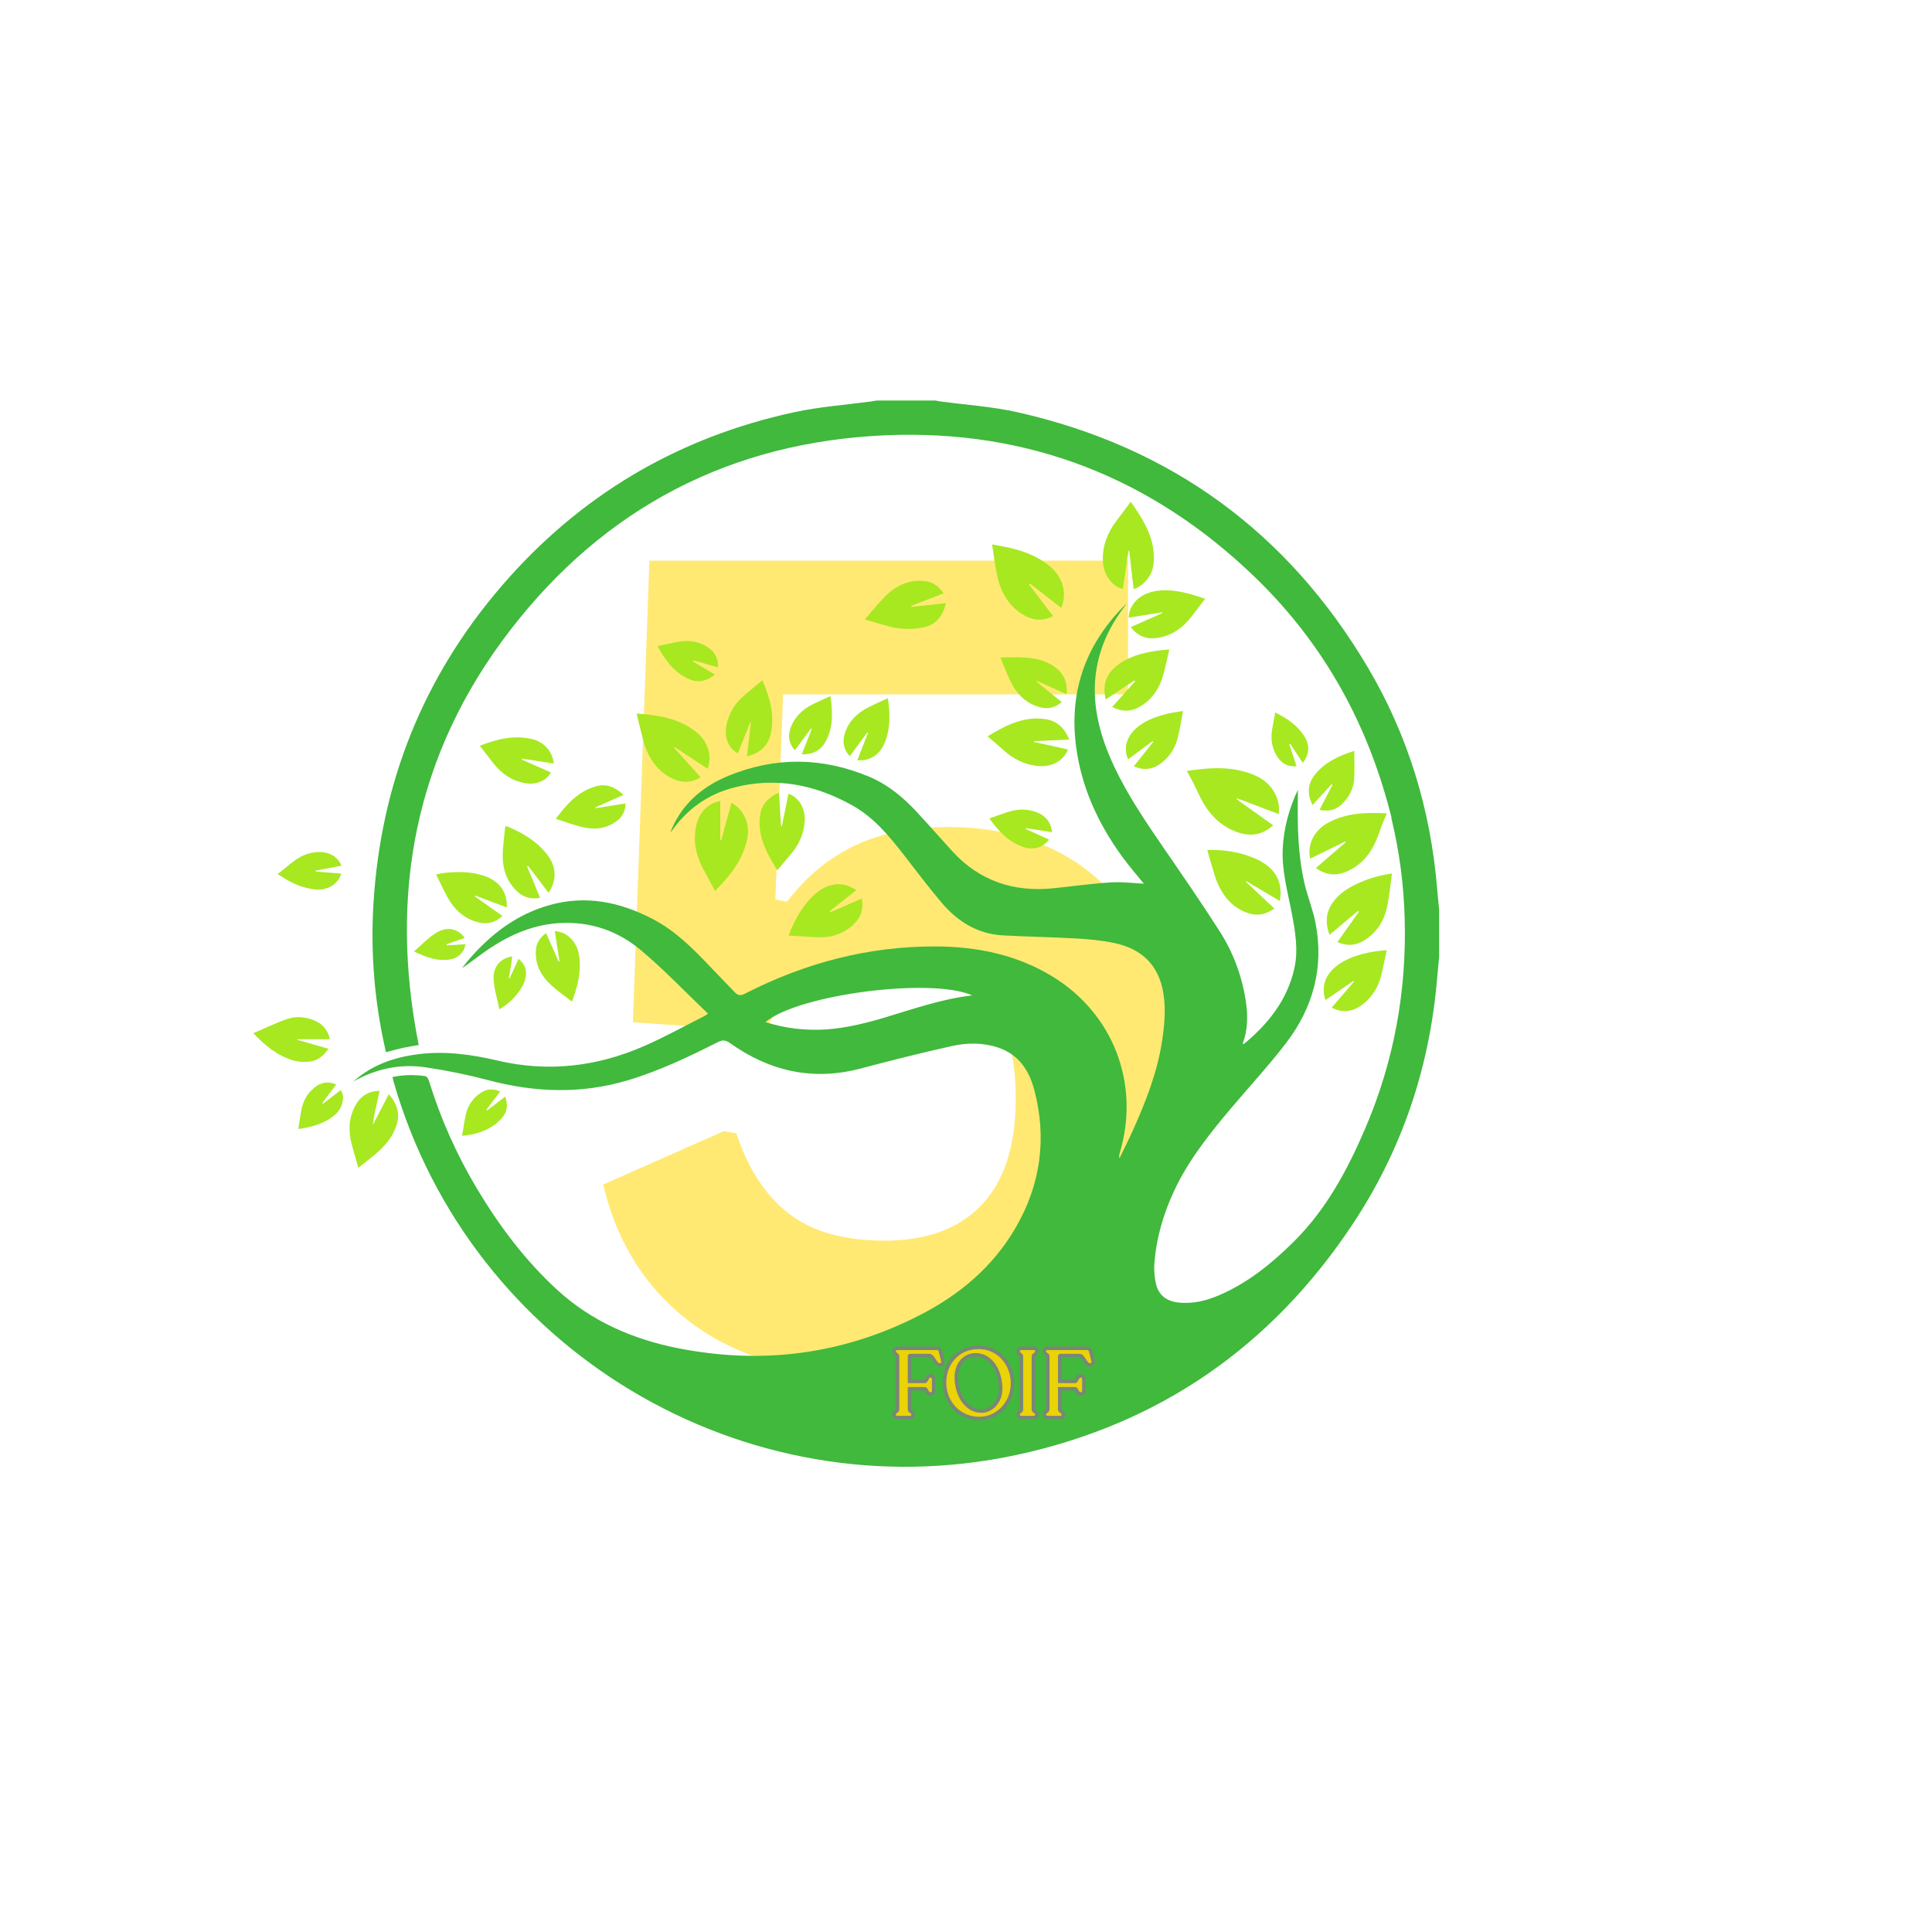 <?xml version="1.0" encoding="UTF-8"?>
<svg xmlns="http://www.w3.org/2000/svg" xmlns:xlink="http://www.w3.org/1999/xlink" width="500" zoomAndPan="magnify" viewBox="0 0 375 375" height="500" preserveAspectRatio="xMidYMid meet" version="1.0">
  <defs>
    <filter x="0%" y="0%" width="100%" height="100%" id="04acd80299">
      <feColorMatrix values="0 0 0 0 1 0 0 0 0 1 0 0 0 0 1 0 0 0 1 0" color-interpolation-filters="sRGB"></feColorMatrix>
    </filter>
    <g></g>
    <mask id="ac83f038dd">
      <g filter="url(#04acd80299)">
        <rect x="-37.5" width="450" fill="#000000" y="-37.5" height="450" fill-opacity="0.55"></rect>
      </g>
    </mask>
    <clipPath id="7c5e504cf1">
      <rect x="0" width="133" y="0" height="298"></rect>
    </clipPath>
    <clipPath id="a15240f942">
      <path d="M 49.094 197 L 65 197 L 65 207 L 49.094 207 Z M 49.094 197 " clip-rule="nonzero"></path>
    </clipPath>
    <clipPath id="5558932ef3">
      <path d="M 68 77.738 L 279.344 77.738 L 279.344 284.738 L 68 284.738 Z M 68 77.738 " clip-rule="nonzero"></path>
    </clipPath>
    <mask id="1e838357f6">
      <g filter="url(#04acd80299)">
        <rect x="-37.5" width="450" fill="#000000" y="-37.5" height="450" fill-opacity="0.89"></rect>
      </g>
    </mask>
    <clipPath id="3c44561491">
      <path d="M 0.801 0.801 L 41.359 0.801 L 41.359 25.762 L 0.801 25.762 Z M 0.801 0.801 " clip-rule="nonzero"></path>
    </clipPath>
    <clipPath id="717b0b2099">
      <rect x="0" width="42" y="0" height="26"></rect>
    </clipPath>
  </defs>
  <rect x="-37.5" width="450" fill="#ffffff" y="-37.5" height="450" fill-opacity="1"></rect>
  <rect x="-37.5" width="450" fill="#ffffff" y="-37.5" height="450" fill-opacity="1"></rect>
  <g mask="url(#ac83f038dd)">
    <g transform="matrix(1, 0, 0, 1, 107, 32)">
      <g clip-path="url(#7c5e504cf1)">
        <g fill="#ffd700" fill-opacity="1">
          <g transform="translate(0.049, 232.933)">
            <g>
              <path d="M 65.031 2.25 C 49.438 2.25 37.066 -1.023 27.922 -7.578 C 18.773 -14.129 12.812 -23.273 10.031 -35.016 L 33.422 -45.375 L 35.875 -44.953 C 38.156 -38.047 41.555 -32.848 46.078 -29.359 C 50.598 -25.867 56.805 -24.125 64.703 -24.125 C 72.816 -24.125 79.078 -26.438 83.484 -31.062 C 87.898 -35.695 90.109 -42.602 90.109 -51.781 C 90.109 -60.895 87.922 -67.801 83.547 -72.5 C 79.172 -77.195 73.211 -79.547 65.672 -79.547 C 59.898 -79.547 55.055 -78.301 51.141 -75.812 C 47.223 -73.32 43.953 -69.617 41.328 -64.703 L 15.797 -66.516 L 19 -156.109 L 111.906 -156.109 L 111.906 -130.156 L 44.953 -130.156 L 43.453 -90.328 L 45.703 -89.906 C 49.328 -94.676 53.664 -98.285 58.719 -100.734 C 63.781 -103.191 69.867 -104.422 76.984 -104.422 C 85.879 -104.422 93.656 -102.445 100.312 -98.5 C 106.969 -94.551 112.109 -88.676 115.734 -80.875 C 119.367 -73.082 121.188 -63.562 121.188 -52.312 C 121.188 -40.852 118.992 -31.047 114.609 -22.891 C 110.234 -14.742 103.848 -8.516 95.453 -4.203 C 87.055 0.098 76.914 2.25 65.031 2.25 Z M 65.031 2.25 "></path>
            </g>
          </g>
        </g>
      </g>
    </g>
  </g>
  <path fill="#a7e821" d="M 230.367 149.645 C 234.867 148.949 239.297 148.656 243.582 150.5 C 246.793 151.883 248.613 154.898 248.203 158.012 L 240.148 154.961 L 240.035 155.141 L 247.133 160.199 C 245.176 161.926 243.043 162.395 240.66 161.68 C 237.5 160.727 235.207 158.664 233.566 155.867 C 232.852 154.645 232.312 153.316 231.668 152.051 C 231.285 151.297 230.859 150.562 230.367 149.645 Z M 230.367 149.645 " fill-opacity="1" fill-rule="nonzero"></path>
  <path fill="#a7e821" d="M 269.195 157.887 C 265.219 157.648 261.32 157.758 257.73 159.727 C 255.047 161.195 253.695 163.977 254.305 166.664 L 261.086 163.336 L 261.199 163.484 L 255.418 168.477 C 257.27 169.824 259.168 170.062 261.199 169.238 C 263.879 168.148 265.711 166.16 266.914 163.582 C 267.441 162.457 267.805 161.254 268.258 160.094 C 268.52 159.402 268.832 158.73 269.195 157.887 Z M 269.195 157.887 " fill-opacity="1" fill-rule="nonzero"></path>
  <path fill="#a7e821" d="M 199.703 113.414 C 201.25 115.449 202.801 117.484 204.414 119.598 C 202.477 120.559 200.637 120.477 198.867 119.473 C 195.883 117.789 194.277 115.066 193.57 111.812 C 193.141 109.844 192.91 107.828 192.562 105.668 C 193.773 105.902 195.027 106.098 196.258 106.398 C 198.73 106.988 201.082 107.898 203.148 109.418 C 206.195 111.652 207.273 114.867 205.977 117.984 C 204.926 117.168 203.895 116.371 202.863 115.566 C 201.832 114.766 200.871 114.008 199.863 113.23 Z M 199.703 113.414 " fill-opacity="1" fill-rule="nonzero"></path>
  <path fill="#a7e821" d="M 137.348 149.207 L 130.945 145.004 L 130.816 145.125 L 135.992 150.867 C 134.395 151.863 132.777 152.012 131.109 151.367 C 128.188 150.238 126.426 147.977 125.312 145.156 C 124.922 144.172 124.711 143.117 124.441 142.086 C 124.141 140.926 123.871 139.758 123.562 138.492 C 127.691 138.785 131.746 139.391 135.137 142.082 C 137.43 143.922 138.27 146.754 137.348 149.207 Z M 137.348 149.207 " fill-opacity="1" fill-rule="nonzero"></path>
  <path fill="#a7e821" d="M 141.973 155.82 C 144.254 157.023 145.574 159.762 145.09 162.48 C 144.328 166.777 141.73 169.977 138.785 172.93 C 138.074 171.605 137.434 170.359 136.746 169.133 C 135.168 166.348 134.43 163.406 135.141 160.215 C 135.719 157.633 137.5 155.84 139.805 155.5 L 139.805 163.07 L 139.988 163.113 Z M 141.973 155.82 " fill-opacity="1" fill-rule="nonzero"></path>
  <path fill="#a7e821" d="M 248.418 174.891 L 241.906 171.035 L 241.816 171.137 L 247.352 176.34 C 245.574 177.59 244 177.777 242.383 177.273 C 239.461 176.367 237.613 174.246 236.383 171.559 C 235.914 170.531 235.633 169.418 235.297 168.328 C 234.961 167.242 234.668 166.16 234.332 164.984 C 237.559 164.891 240.715 165.367 243.723 166.684 C 244.211 166.898 244.684 167.145 245.137 167.43 C 247.816 169.117 249 171.508 248.418 174.891 Z M 248.418 174.891 " fill-opacity="1" fill-rule="nonzero"></path>
  <path fill="#a7e821" d="M 220.039 114.363 C 219.754 111.875 219.473 109.41 219.184 106.945 L 219.039 106.945 C 218.676 109.398 218.316 111.852 217.953 114.305 C 215.777 113.812 214.195 111.562 214.074 108.953 C 213.941 106.004 214.934 103.438 216.68 101.117 L 219.488 97.391 C 222.02 101.031 224.414 104.758 223.895 109.551 C 223.824 110.09 223.684 110.609 223.469 111.109 C 223.258 111.609 222.98 112.074 222.641 112.496 C 222.301 112.922 221.91 113.293 221.469 113.609 C 221.027 113.926 220.551 114.176 220.039 114.363 Z M 220.039 114.363 " fill-opacity="1" fill-rule="nonzero"></path>
  <path fill="#a7e821" d="M 258.055 181.441 C 257.137 179 257.383 176.859 258.891 174.898 C 260.047 173.398 261.602 172.398 263.293 171.594 C 265.48 170.551 267.777 169.867 270.18 169.551 C 269.871 171.766 269.684 173.922 269.238 176.023 C 268.676 178.688 267.289 180.914 264.957 182.43 C 263.309 183.5 261.547 183.715 259.602 182.855 L 263.75 176.98 C 263.695 176.926 263.645 176.867 263.59 176.809 C 261.781 178.324 259.965 179.84 258.055 181.441 Z M 258.055 181.441 " fill-opacity="1" fill-rule="nonzero"></path>
  <path fill="#a7e821" d="M 207.305 145.473 C 206.379 147.738 204.094 148.93 201.473 148.684 C 198.805 148.426 196.59 147.262 194.641 145.484 C 193.703 144.629 192.734 143.812 191.695 142.914 C 195.156 140.848 198.707 138.914 203.016 139.602 C 205.223 139.957 206.656 141.355 207.547 143.551 L 200.746 143.852 L 200.715 144.02 Z M 207.305 145.473 " fill-opacity="1" fill-rule="nonzero"></path>
  <path fill="#a7e821" d="M 166.211 172.781 L 161.035 176.863 L 161.141 177.078 L 167.277 174.406 C 167.672 176.57 167.012 178.234 165.52 179.578 C 164.746 180.281 163.875 180.832 162.91 181.23 C 161.949 181.633 160.945 181.859 159.902 181.91 C 158.594 181.984 157.273 181.828 155.961 181.766 C 155.043 181.723 154.129 181.656 153.074 181.59 C 153.199 181.266 153.316 180.918 153.461 180.582 C 154.602 177.902 156.059 175.426 158.277 173.484 C 160.785 171.297 163.668 171.023 166.211 172.781 Z M 166.211 172.781 " fill-opacity="1" fill-rule="nonzero"></path>
  <path fill="#a7e821" d="M 183.145 115.168 L 176.871 117.598 C 176.887 117.664 176.898 117.73 176.914 117.797 L 183.617 117.07 C 183.035 119.504 181.711 121.219 179.418 121.73 C 177.746 122.109 176.062 122.18 174.367 121.945 C 172.227 121.625 170.129 120.871 167.855 120.246 C 169.316 118.574 170.48 117.062 171.828 115.734 C 174 113.594 176.582 112.355 179.73 112.828 C 181.172 113.047 182.27 113.844 183.145 115.168 Z M 183.145 115.168 " fill-opacity="1" fill-rule="nonzero"></path>
  <path fill="#a7e821" d="M 214.613 135.758 C 213.93 132.918 214.746 130.754 216.902 129.105 C 219.117 127.406 221.738 126.734 224.438 126.32 C 225.277 126.191 226.129 126.145 226.965 126.066 C 226.562 127.762 226.234 129.387 225.789 130.992 C 225.066 133.586 223.668 135.738 221.305 137.137 C 219.594 138.156 217.824 138.227 215.871 137.223 C 217.395 135.512 218.852 133.887 220.309 132.254 L 220.18 132.078 Z M 214.613 135.758 " fill-opacity="1" fill-rule="nonzero"></path>
  <path fill="#a7e821" d="M 106.473 173.281 L 102.5 168.07 L 102.312 168.176 C 103.133 170.164 103.957 172.148 104.832 174.266 C 102.938 174.617 101.422 174.102 100.184 172.848 C 98.125 170.758 97.426 168.156 97.594 165.297 C 97.691 163.672 97.902 162.055 98.07 160.348 C 98.305 160.395 98.531 160.457 98.758 160.539 C 101.473 161.699 103.965 163.199 105.898 165.488 C 108.008 167.98 108.223 170.695 106.473 173.281 Z M 106.473 173.281 " fill-opacity="1" fill-rule="nonzero"></path>
  <path fill="#a7e821" d="M 257.277 194.113 C 256.465 191.68 257.113 189.438 259.129 187.742 C 261.238 185.961 263.797 185.215 266.445 184.742 C 267.348 184.578 268.266 184.527 269.164 184.422 C 268.828 185.992 268.535 187.449 268.207 188.898 C 267.637 191.414 266.422 193.547 264.312 195.082 C 262.543 196.367 260.648 196.695 258.484 195.582 L 262.809 190.535 L 262.711 190.398 Z M 257.277 194.113 " fill-opacity="1" fill-rule="nonzero"></path>
  <path fill="#a7e821" d="M 233.918 116.211 C 233.059 117.34 232.277 118.352 231.516 119.367 C 229.742 121.746 227.516 123.438 224.512 123.844 C 222.492 124.125 220.824 123.465 219.477 121.723 L 225.59 119.008 L 225.555 118.848 L 219.078 119.883 C 219.117 117.863 220.551 115.992 222.637 115.191 C 225.105 114.242 227.617 114.52 230.105 115.074 C 231.406 115.363 232.668 115.832 233.918 116.211 Z M 233.918 116.211 " fill-opacity="1" fill-rule="nonzero"></path>
  <path fill="#a7e821" d="M 69.562 226.66 C 69.074 224.945 68.633 223.527 68.262 222.09 C 67.574 219.445 67.676 216.855 69.059 214.434 C 70.043 212.707 71.539 211.773 73.68 211.738 C 73.422 212.914 73.191 213.98 72.953 215.047 C 72.68 216.129 72.492 217.223 72.379 218.332 L 75.465 212.379 C 77.094 214.219 77.691 216.141 76.965 218.398 C 76.324 220.43 75.039 222.051 73.504 223.457 C 72.281 224.57 70.934 225.555 69.562 226.66 Z M 69.562 226.66 " fill-opacity="1" fill-rule="nonzero"></path>
  <path fill="#a7e821" d="M 98.371 176.129 L 92.242 173.832 L 92.16 173.984 L 97.516 177.785 C 96.102 179.125 94.516 179.457 92.77 179.008 C 90.016 178.301 88.117 176.48 86.793 174.039 C 86.051 172.672 85.406 171.254 84.652 169.723 C 85.164 169.629 85.723 169.488 86.293 169.43 C 88.895 169.164 91.484 169.148 94.004 170.012 C 96.934 171.012 98.5 173.176 98.371 176.129 Z M 98.371 176.129 " fill-opacity="1" fill-rule="nonzero"></path>
  <path fill="#a7e821" d="M 150.875 168.926 C 148.848 165.625 146.965 162.324 147.523 158.266 C 147.812 156.148 149.117 154.781 151.184 153.836 C 151.332 156.098 151.469 158.234 151.613 160.371 L 151.754 160.383 C 152.184 158.281 152.609 156.176 153.039 154.062 C 155.156 154.836 156.348 156.957 156.191 159.418 C 156.039 161.82 155.105 163.887 153.574 165.707 C 152.699 166.746 151.836 167.777 150.875 168.926 Z M 150.875 168.926 " fill-opacity="1" fill-rule="nonzero"></path>
  <path fill="#a7e821" d="M 147.977 132.047 C 149.41 135.406 150.492 138.871 149.555 142.617 C 148.984 144.879 147.414 146.223 144.973 146.805 C 145.242 144.547 145.504 142.395 145.766 140.242 L 145.625 140.199 C 144.828 142.199 144.027 144.195 143.223 146.195 C 141.445 145.375 140.531 143.121 140.988 140.801 C 141.219 139.656 141.629 138.582 142.23 137.582 C 142.828 136.578 143.578 135.707 144.48 134.965 C 145.602 133.996 146.758 133.059 147.977 132.047 Z M 147.977 132.047 " fill-opacity="1" fill-rule="nonzero"></path>
  <path fill="#a7e821" d="M 101.285 147.441 L 106.918 149.918 C 106.219 151.371 104.348 152.273 102.504 152.082 C 99.637 151.77 97.445 150.297 95.699 148.078 C 94.844 146.996 94.012 145.898 93.129 144.754 C 96.367 143.484 99.684 142.641 103.195 143.438 C 103.762 143.555 104.293 143.754 104.793 144.043 C 105.293 144.328 105.738 144.688 106.121 145.113 C 106.508 145.543 106.816 146.02 107.051 146.547 C 107.281 147.074 107.426 147.625 107.48 148.199 L 101.375 147.254 Z M 101.285 147.441 " fill-opacity="1" fill-rule="nonzero"></path>
  <g clip-path="url(#a15240f942)">
    <path fill="#a7e821" d="M 64.035 201.711 L 57.738 201.711 L 57.684 201.824 L 63.754 203.562 C 62.77 205.004 61.559 205.938 59.93 206.082 C 58.898 206.188 57.879 206.102 56.879 205.82 C 53.84 204.895 51.441 202.961 49.168 200.539 C 51.473 199.562 53.605 198.508 55.844 197.754 C 57.477 197.203 59.234 197.367 60.879 198.008 C 62.52 198.648 63.621 199.848 64.035 201.711 Z M 64.035 201.711 " fill-opacity="1" fill-rule="nonzero"></path>
  </g>
  <path fill="#a7e821" d="M 207.023 134.742 L 201.262 132.156 L 201.168 132.289 L 206.094 136.273 C 204.832 137.344 203.473 137.668 201.996 137.305 C 199.211 136.617 197.359 134.758 196.141 132.246 C 195.441 130.816 194.887 129.316 194.168 127.609 C 195.789 127.609 197.383 127.527 198.941 127.629 C 200.98 127.766 202.965 128.211 204.68 129.414 C 206.461 130.664 207.234 132.391 207.023 134.742 Z M 207.023 134.742 " fill-opacity="1" fill-rule="nonzero"></path>
  <path fill="#a7e821" d="M 220.07 148.742 C 221.375 147.105 222.609 145.555 223.84 144.008 L 223.723 143.84 L 218.969 147.387 C 218.109 145.562 218.539 143.418 220.039 141.836 C 221.805 139.98 224.117 139.16 226.52 138.559 C 227.512 138.309 228.535 138.195 229.625 138 C 229.27 139.832 229.016 141.535 228.598 143.203 C 228.348 144.273 227.91 145.258 227.281 146.16 C 226.652 147.062 225.879 147.816 224.957 148.422 C 223.457 149.414 221.863 149.523 220.07 148.742 Z M 220.07 148.742 " fill-opacity="1" fill-rule="nonzero"></path>
  <path fill="#a7e821" d="M 105.984 181.102 L 108.43 186.633 L 108.602 186.586 C 108.293 184.641 107.992 182.695 107.684 180.73 C 110.105 180.855 112.039 182.844 112.414 185.527 C 112.84 188.613 112.141 191.523 110.996 194.414 C 109.641 193.344 108.281 192.398 107.062 191.289 C 105.031 189.438 103.77 187.184 104.031 184.316 C 104.148 183.004 104.805 181.98 105.984 181.102 Z M 105.984 181.102 " fill-opacity="1" fill-rule="nonzero"></path>
  <path fill="#a7e821" d="M 121.008 154.285 L 115.566 156.723 L 115.621 156.871 L 121.406 155.945 C 121.422 156.625 121.281 157.266 120.977 157.871 C 120.672 158.48 120.246 158.98 119.691 159.371 C 117.762 160.816 115.543 161.086 113.285 160.598 C 111.492 160.211 109.766 159.527 107.883 158.926 C 109.977 156.125 112.203 153.582 115.707 152.609 C 117.734 152.059 119.398 152.762 121.008 154.285 Z M 121.008 154.285 " fill-opacity="1" fill-rule="nonzero"></path>
  <path fill="#a7e821" d="M 172.344 135.508 C 172.75 138.469 172.898 141.395 171.699 144.223 C 170.73 146.539 168.883 147.715 166.398 147.574 L 168.473 142.277 L 168.324 142.195 C 167.219 143.695 166.113 145.191 164.941 146.773 C 163.762 145.512 163.508 144.109 163.918 142.598 C 164.609 140.066 166.344 138.391 168.629 137.246 C 169.805 136.652 171.008 136.133 172.344 135.508 Z M 172.344 135.508 " fill-opacity="1" fill-rule="nonzero"></path>
  <path fill="#a7e821" d="M 254.773 156.246 C 253.699 154.121 253.789 152.23 255.129 150.492 C 257.102 147.922 259.91 146.695 262.867 145.738 C 262.867 147.629 262.953 149.434 262.844 151.219 C 262.734 152.934 261.973 154.434 260.828 155.719 C 259.625 157.066 258.129 157.629 256.117 157.195 L 258.641 152.328 L 258.461 152.215 Z M 254.773 156.246 " fill-opacity="1" fill-rule="nonzero"></path>
  <path fill="#a7e821" d="M 155.617 146.41 L 157.559 141.512 L 157.414 141.414 L 154.273 145.633 C 153.113 144.281 152.891 142.859 153.449 141.301 C 154.242 139.094 155.832 137.629 157.891 136.625 C 158.941 136.113 160.012 135.648 161.191 135.105 C 161.621 138.168 161.785 141.184 160.215 144.004 C 159.258 145.711 157.734 146.473 155.617 146.41 Z M 155.617 146.41 " fill-opacity="1" fill-rule="nonzero"></path>
  <path fill="#a7e821" d="M 192.016 158.867 C 193.109 158.48 194.047 158.16 194.977 157.82 C 196.969 157.09 198.988 156.855 201.027 157.59 C 202.801 158.234 203.969 159.395 204.199 161.527 L 199.152 160.742 L 199.09 160.91 L 203.637 162.969 C 202.43 164.492 200.613 165.047 198.711 164.43 C 195.746 163.473 193.812 161.281 192.016 158.867 Z M 192.016 158.867 " fill-opacity="1" fill-rule="nonzero"></path>
  <path fill="#a7e821" d="M 66.258 168.035 L 61.316 168.98 L 61.297 169.172 L 66.227 169.566 C 65.707 171.582 63.539 172.895 61.199 172.652 C 58.5 172.371 56.164 171.215 53.883 169.637 C 55.992 168.137 57.672 166.137 60.309 165.57 C 62.879 165.012 64.961 165.68 66.043 167.523 C 66.125 167.691 66.195 167.859 66.258 168.035 Z M 66.258 168.035 " fill-opacity="1" fill-rule="nonzero"></path>
  <path fill="#a7e821" d="M 138.766 130.941 C 137.184 132.195 135.586 132.586 133.855 131.863 C 130.855 130.605 129.145 128.117 127.613 125.406 C 129.195 125.082 130.641 124.727 132.109 124.5 C 133.035 124.352 133.957 124.379 134.871 124.578 C 135.785 124.777 136.633 125.141 137.414 125.66 C 138.762 126.539 139.453 127.781 139.367 129.539 L 134.598 128.18 L 134.5 128.383 Z M 138.766 130.941 " fill-opacity="1" fill-rule="nonzero"></path>
  <path fill="#a7e821" d="M 89.691 220.453 C 89.941 219 90.121 217.629 90.43 216.293 C 90.609 215.484 90.926 214.734 91.383 214.043 C 91.84 213.352 92.402 212.762 93.078 212.281 C 94.273 211.41 95.562 211.172 97.086 211.852 L 94.426 215.355 L 94.566 215.523 L 98.074 212.844 C 98.52 214.254 98.555 215.539 97.715 216.633 C 97.086 217.453 96.336 218.137 95.461 218.688 C 93.719 219.77 91.773 220.285 89.691 220.453 Z M 89.691 220.453 " fill-opacity="1" fill-rule="nonzero"></path>
  <path fill="#a7e821" d="M 57.906 219.133 C 58.121 217.777 58.273 216.547 58.523 215.332 C 58.895 213.531 59.777 212.008 61.277 210.91 C 62.453 210.051 63.734 209.871 65.273 210.48 L 62.566 214.078 L 62.691 214.23 L 66.137 211.59 C 67.09 212.855 66.406 215.156 65.113 216.301 C 63.434 217.801 61.391 218.477 59.25 218.926 C 58.836 219.02 58.418 219.055 57.906 219.133 Z M 57.906 219.133 " fill-opacity="1" fill-rule="nonzero"></path>
  <path fill="#a7e821" d="M 247.527 138.297 C 249.816 139.438 251.875 140.797 253.227 143.008 C 254.266 144.723 254.141 146.434 252.875 148.074 L 250.414 144.348 L 250.238 144.414 C 250.703 145.82 251.168 147.219 251.664 148.727 C 249.922 148.879 248.746 148.156 247.902 146.844 C 246.871 145.242 246.617 143.469 246.914 141.609 C 247.074 140.527 247.309 139.457 247.527 138.297 Z M 247.527 138.297 " fill-opacity="1" fill-rule="nonzero"></path>
  <path fill="#a7e821" d="M 98.93 189.895 L 100.641 186.125 C 102.059 187.172 102.449 188.785 101.773 190.609 C 101.098 192.434 99.113 194.684 96.934 195.91 C 96.527 193.906 95.91 192 95.809 190.062 C 95.68 187.613 97.152 185.992 99.418 185.637 C 99.32 186.359 99.238 187.051 99.133 187.734 C 99.027 188.422 98.891 189.133 98.77 189.828 Z M 98.93 189.895 " fill-opacity="1" fill-rule="nonzero"></path>
  <path fill="#a7e821" d="M 90.211 182.047 L 86.688 183.277 L 86.738 183.492 L 90.316 183.27 C 90.18 184.754 89.02 185.93 87.395 186.211 C 84.961 186.637 82.777 185.828 80.352 184.684 C 81.848 183.398 83.109 182.02 84.633 181.078 C 86.762 179.754 88.891 180.219 90.211 182.047 Z M 90.211 182.047 " fill-opacity="1" fill-rule="nonzero"></path>
  <g clip-path="url(#5558932ef3)">
    <path fill="#40b93c" d="M 278.945 172.465 C 277.676 157.141 273.309 142.75 265.484 129.527 C 249.949 103.293 227.242 86.719 197.48 80.012 C 192.602 78.914 187.551 78.594 182.578 77.926 C 182.234 77.875 181.891 77.801 181.547 77.738 L 170.203 77.738 C 169.82 77.801 169.438 77.875 169.055 77.926 C 164.082 78.594 159.047 78.953 154.148 80.012 C 131.496 84.91 112.504 96.168 97.383 113.723 C 82.105 131.461 73.879 152.145 72.48 175.504 C 71.977 183.98 72.539 192.391 74.164 200.723 C 74.379 201.895 74.66 203.051 74.914 204.238 C 76.105 203.926 77.129 203.625 78.168 203.398 C 79.207 203.172 80.262 203.02 81.273 202.84 C 75.406 173.391 80.598 146.277 98.973 122.391 C 117.348 98.5 141.992 85.711 172.109 84.48 C 199.684 83.355 223.582 92.77 243.477 111.926 C 255.684 123.684 264.008 137.777 268.773 153.887 C 268.773 153.898 268.773 153.91 268.789 153.926 C 269.418 155.98 270.098 158.703 270.098 158.703 L 270.062 158.777 C 270.062 158.801 270.074 158.824 270.078 158.848 C 271.617 165.238 272.477 171.719 272.648 178.289 C 273.043 192.414 270.566 206.023 264.996 219.023 C 261.543 227.082 257.434 234.746 251.105 241.023 C 246.859 245.23 242.301 248.93 236.793 251.336 C 234.18 252.477 231.477 253.156 228.586 252.801 C 226.367 252.527 224.855 251.336 224.367 249.16 C 224.086 247.941 223.98 246.707 224.051 245.457 C 224.395 240.465 225.766 235.719 227.871 231.199 C 230.621 225.297 234.633 220.238 238.797 215.289 C 242.395 211.004 246.227 206.898 249.621 202.461 C 254.887 195.57 257.023 187.75 255.336 179.113 C 254.84 176.574 253.836 174.141 253.238 171.617 C 251.91 165.988 251.816 160.25 251.918 154.5 C 251.918 154.102 251.918 153.699 251.918 153.297 C 250.188 157.008 249.133 160.844 248.969 164.91 C 248.805 169.207 249.992 173.301 250.777 177.461 C 251.434 180.938 252.016 184.441 251.234 187.953 C 249.875 194.082 246.191 198.703 241.473 202.613 C 241.438 202.641 241.352 202.613 241.188 202.582 C 242.258 199.801 242.23 196.945 241.77 194.062 C 241.008 189.242 239.312 184.777 236.68 180.672 C 233.188 175.211 229.504 169.875 225.832 164.531 C 222.383 159.504 218.957 154.465 216.336 148.941 C 214.387 144.824 212.941 140.559 212.578 135.988 C 212.047 129.199 214.133 123.207 218.184 117.828 C 218.355 117.598 218.516 117.355 218.68 117.121 C 210.879 124.727 207.484 133.898 208.844 144.715 C 209.844 152.672 213.086 159.742 217.754 166.191 C 219.168 168.137 220.754 169.953 222.02 171.527 C 220.09 171.434 217.848 171.129 215.645 171.27 C 211.914 171.5 208.203 172.031 204.48 172.41 C 196.75 173.207 190.113 171.004 184.809 165.191 C 182.527 162.691 180.297 160.137 177.992 157.652 C 175.332 154.777 172.344 152.285 168.699 150.758 C 159.66 146.977 150.539 146.84 141.461 150.555 C 136.598 152.543 132.699 155.723 130.488 160.66 C 130.348 160.984 130.25 161.324 130.129 161.66 C 133.211 157.109 137.359 154.145 142.625 152.82 C 150.719 150.773 158.309 152.336 165.469 156.344 C 169.609 158.664 172.562 162.25 175.422 165.918 C 177.875 169.066 180.262 172.273 182.855 175.305 C 185.922 178.895 189.766 181.277 194.609 181.555 C 199.34 181.824 204.086 181.879 208.816 182.152 C 211.297 182.293 213.805 182.516 216.23 183.027 C 221.812 184.207 224.918 187.457 225.801 192.762 C 226.332 195.973 226.012 199.156 225.516 202.336 C 224.574 208.305 222.371 213.855 219.93 219.324 C 219.094 221.195 218.16 223.016 217.273 224.859 C 217.199 224.457 217.234 224.062 217.379 223.68 C 221.336 210.273 216.047 196.613 204.074 189.41 C 197.188 185.266 189.582 183.738 181.668 183.703 C 168.559 183.645 156.23 186.914 144.594 192.871 C 143.766 193.297 143.242 193.238 142.645 192.617 C 141.07 190.965 139.461 189.348 137.895 187.688 C 134.531 184.133 131.102 180.676 126.684 178.375 C 120.32 175.062 113.715 173.691 106.656 175.68 C 100.219 177.492 95.172 181.387 90.887 186.391 C 90.457 186.887 90.066 187.418 89.66 187.934 C 91.375 186.797 92.938 185.523 94.598 184.387 C 98.883 181.469 103.504 179.43 108.75 179.16 C 114.645 178.852 119.969 180.703 124.398 184.43 C 128.934 188.242 133.043 192.566 137.422 196.746 C 137.051 197 136.922 197.117 136.77 197.195 C 132.891 199.145 129.082 201.266 125.113 203.004 C 115.941 207.035 106.402 208.168 96.594 205.859 C 91.484 204.656 86.367 203.957 81.129 204.625 C 76.707 205.191 72.598 206.555 69.113 209.473 C 68.918 209.633 68.723 209.793 68.523 209.953 C 72.973 207.422 77.676 206.441 82.617 207.168 C 86.742 207.777 90.816 208.613 94.848 209.676 C 103.84 212.059 112.766 212.375 121.738 209.719 C 127.883 207.898 133.629 205.152 139.324 202.281 C 140.23 201.824 140.824 201.852 141.691 202.461 C 149.398 207.945 157.809 209.855 167.102 207.387 C 172.98 205.828 178.879 204.348 184.82 203.023 C 187.75 202.383 190.777 202.355 193.703 203.32 C 197.742 204.656 199.777 207.789 200.781 211.652 C 203.223 221.031 201.977 229.973 197.109 238.34 C 192.707 245.902 186.242 251.324 178.555 255.258 C 163.648 262.918 147.906 264.934 131.516 261.668 C 122.781 259.93 114.766 256.43 108.137 250.348 C 101.926 244.645 96.902 237.938 92.578 230.715 C 88.629 224.117 85.523 217.141 83.258 209.793 C 83.148 209.441 82.848 208.922 82.578 208.883 C 80.434 208.559 78.301 208.613 76.176 209.051 C 76.277 209.461 76.344 209.766 76.43 210.066 C 91.398 261.977 144.34 293.777 197.32 282.398 C 225.066 276.438 246.797 261.312 262.5 237.688 C 272.105 223.23 277.492 207.23 278.941 189.922 C 279.059 188.547 279.203 187.172 279.336 185.793 L 279.336 176.582 C 279.203 175.215 279.059 173.84 278.945 172.465 Z M 171.895 197.453 C 168.141 198.578 164.348 199.523 160.414 199.809 C 156.379 200.078 152.434 199.605 148.574 198.395 C 154.805 193.059 180.719 189.66 188.711 193.203 C 182.801 193.891 177.391 195.809 171.895 197.453 Z M 171.895 197.453 " fill-opacity="1" fill-rule="nonzero"></path>
  </g>
  <g mask="url(#1e838357f6)">
    <g transform="matrix(1, 0, 0, 1, 172, 256)">
      <g clip-path="url(#717b0b2099)">
        <g clip-path="url(#3c44561491)">
          <path stroke-linecap="butt" transform="matrix(0.75, 0, 0, 0.75, 0.824, 0.818)" fill="none" stroke-linejoin="miter" d="M 1.922 23.998 L 4.943 23.998 C 5.235 23.998 5.428 23.904 5.428 23.711 L 5.428 23.664 C 5.428 23.211 4.49 23.185 4.49 22.321 L 4.49 16.534 L 8.928 16.534 C 9.745 16.534 9.813 17.883 10.297 17.883 L 10.443 17.883 C 10.636 17.883 10.75 17.711 10.75 17.472 L 10.75 14.519 C 10.75 14.258 10.636 14.107 10.443 14.107 L 10.297 14.107 C 9.813 14.107 9.745 15.529 8.928 15.529 L 4.49 15.529 L 4.49 8.711 C 4.49 8.185 4.75 7.946 5.188 7.946 L 10.131 7.946 C 11.401 7.946 11.954 10.368 12.719 10.368 L 12.813 10.368 C 13.053 10.368 13.204 10.201 13.131 9.888 L 12.553 7.513 C 12.48 7.154 12.334 6.961 11.954 6.961 L 1.844 6.961 C 1.584 6.961 1.417 7.055 1.417 7.248 L 1.417 7.295 C 1.417 7.753 2.303 7.753 2.303 8.644 L 2.303 22.321 C 2.303 23.185 1.417 23.211 1.417 23.664 L 1.417 23.711 C 1.417 23.904 1.636 23.998 1.922 23.998 Z M 22.995 24.243 C 27.62 24.243 31.151 20.305 31.151 15.576 C 31.151 10.774 27.745 6.722 22.823 6.722 C 17.875 6.722 14.448 10.466 14.448 15.435 C 14.448 20.06 17.933 24.243 22.995 24.243 Z M 23.521 23.211 C 19.417 23.211 16.605 18.914 16.605 13.966 C 16.605 10.44 18.839 7.753 22.079 7.753 C 26.188 7.753 28.995 11.93 28.995 17.013 C 28.995 20.258 26.735 23.211 23.521 23.211 Z M 33.506 23.711 C 33.506 23.904 33.698 23.998 33.985 23.998 L 36.985 23.998 C 37.271 23.998 37.464 23.904 37.464 23.711 L 37.464 23.664 C 37.464 23.232 36.553 23.211 36.553 22.341 L 36.553 8.644 C 36.553 7.774 37.464 7.753 37.464 7.295 L 37.464 7.248 C 37.464 7.055 37.271 6.961 36.985 6.961 L 33.985 6.961 C 33.698 6.961 33.506 7.055 33.506 7.248 L 33.506 7.295 C 33.506 7.753 34.365 7.774 34.365 8.644 L 34.365 22.341 C 34.365 23.211 33.506 23.232 33.506 23.664 Z M 40.803 23.998 L 43.823 23.998 C 44.11 23.998 44.308 23.904 44.308 23.711 L 44.308 23.664 C 44.308 23.211 43.37 23.185 43.37 22.321 L 43.37 16.534 L 47.808 16.534 C 48.625 16.534 48.693 17.883 49.172 17.883 L 49.323 17.883 C 49.516 17.883 49.631 17.711 49.631 17.472 L 49.631 14.519 C 49.631 14.258 49.516 14.107 49.323 14.107 L 49.172 14.107 C 48.693 14.107 48.625 15.529 47.808 15.529 L 43.37 15.529 L 43.37 8.711 C 43.37 8.185 43.631 7.946 44.063 7.946 L 49.011 7.946 C 50.282 7.946 50.834 10.368 51.599 10.368 L 51.693 10.368 C 51.933 10.368 52.079 10.201 52.011 9.888 L 51.433 7.513 C 51.36 7.154 51.214 6.961 50.834 6.961 L 40.724 6.961 C 40.464 6.961 40.297 7.055 40.297 7.248 L 40.297 7.295 C 40.297 7.753 41.183 7.753 41.183 8.644 L 41.183 22.321 C 41.183 23.185 40.297 23.211 40.297 23.664 L 40.297 23.711 C 40.297 23.904 40.516 23.998 40.803 23.998 Z M 40.803 23.998 " stroke="#808080" stroke-width="1.8" stroke-opacity="1" stroke-miterlimit="4"></path>
        </g>
        <g fill="#ffd700" fill-opacity="1">
          <g transform="translate(0.824, 18.818)">
            <g>
              <path d="M 1.441 0 L 3.707 0 C 3.926 0 4.066 -0.07 4.066 -0.215 L 4.066 -0.254 C 4.066 -0.594 3.367 -0.613 3.367 -1.262 L 3.367 -5.598 L 6.695 -5.598 C 7.309 -5.598 7.363 -4.59 7.723 -4.59 L 7.828 -4.59 C 7.973 -4.59 8.062 -4.715 8.062 -4.895 L 8.062 -7.109 C 8.062 -7.309 7.973 -7.414 7.828 -7.414 L 7.723 -7.414 C 7.363 -7.414 7.309 -6.355 6.695 -6.355 L 3.367 -6.355 L 3.367 -11.465 C 3.367 -11.863 3.562 -12.043 3.887 -12.043 L 7.598 -12.043 C 8.551 -12.043 8.965 -10.223 9.539 -10.223 L 9.613 -10.223 C 9.793 -10.223 9.898 -10.352 9.848 -10.586 L 9.414 -12.367 C 9.359 -12.637 9.254 -12.781 8.965 -12.781 L 1.387 -12.781 C 1.188 -12.781 1.062 -12.707 1.062 -12.562 L 1.062 -12.527 C 1.062 -12.188 1.727 -12.188 1.727 -11.52 L 1.727 -1.262 C 1.727 -0.613 1.062 -0.594 1.062 -0.254 L 1.062 -0.215 C 1.062 -0.07 1.223 0 1.441 0 Z M 1.441 0 "></path>
            </g>
          </g>
        </g>
        <g fill="#ffd700" fill-opacity="1">
          <g transform="translate(10.976, 18.818)">
            <g>
              <path d="M 7.094 0.18 C 10.566 0.18 13.211 -2.773 13.211 -6.316 C 13.211 -9.918 10.656 -12.961 6.965 -12.961 C 3.258 -12.961 0.684 -10.152 0.684 -6.426 C 0.684 -2.953 3.293 0.18 7.094 0.18 Z M 7.488 -0.594 C 4.41 -0.594 2.305 -3.816 2.305 -7.523 C 2.305 -10.172 3.977 -12.188 6.406 -12.188 C 9.484 -12.188 11.594 -9.055 11.594 -5.238 C 11.594 -2.809 9.898 -0.594 7.488 -0.594 Z M 7.488 -0.594 "></path>
            </g>
          </g>
        </g>
        <g fill="#ffd700" fill-opacity="1">
          <g transform="translate(24.872, 18.818)">
            <g>
              <path d="M 1.078 -0.215 C 1.078 -0.07 1.223 0 1.441 0 L 3.691 0 C 3.906 0 4.051 -0.07 4.051 -0.215 L 4.051 -0.254 C 4.051 -0.574 3.367 -0.594 3.367 -1.242 L 3.367 -11.52 C 3.367 -12.168 4.051 -12.188 4.051 -12.527 L 4.051 -12.562 C 4.051 -12.707 3.906 -12.781 3.691 -12.781 L 1.441 -12.781 C 1.223 -12.781 1.078 -12.707 1.078 -12.562 L 1.078 -12.527 C 1.078 -12.188 1.727 -12.168 1.727 -11.52 L 1.727 -1.242 C 1.727 -0.594 1.078 -0.574 1.078 -0.254 Z M 1.078 -0.215 "></path>
            </g>
          </g>
        </g>
        <g fill="#ffd700" fill-opacity="1">
          <g transform="translate(29.984, 18.818)">
            <g>
              <path d="M 1.441 0 L 3.707 0 C 3.926 0 4.066 -0.07 4.066 -0.215 L 4.066 -0.254 C 4.066 -0.594 3.367 -0.613 3.367 -1.262 L 3.367 -5.598 L 6.695 -5.598 C 7.309 -5.598 7.363 -4.59 7.723 -4.59 L 7.828 -4.59 C 7.973 -4.59 8.062 -4.715 8.062 -4.895 L 8.062 -7.109 C 8.062 -7.309 7.973 -7.414 7.828 -7.414 L 7.723 -7.414 C 7.363 -7.414 7.309 -6.355 6.695 -6.355 L 3.367 -6.355 L 3.367 -11.465 C 3.367 -11.863 3.562 -12.043 3.887 -12.043 L 7.598 -12.043 C 8.551 -12.043 8.965 -10.223 9.539 -10.223 L 9.613 -10.223 C 9.793 -10.223 9.898 -10.352 9.848 -10.586 L 9.414 -12.367 C 9.359 -12.637 9.254 -12.781 8.965 -12.781 L 1.387 -12.781 C 1.188 -12.781 1.062 -12.707 1.062 -12.562 L 1.062 -12.527 C 1.062 -12.188 1.727 -12.188 1.727 -11.52 L 1.727 -1.262 C 1.727 -0.613 1.062 -0.594 1.062 -0.254 L 1.062 -0.215 C 1.062 -0.07 1.223 0 1.441 0 Z M 1.441 0 "></path>
            </g>
          </g>
        </g>
      </g>
    </g>
  </g>
</svg>
